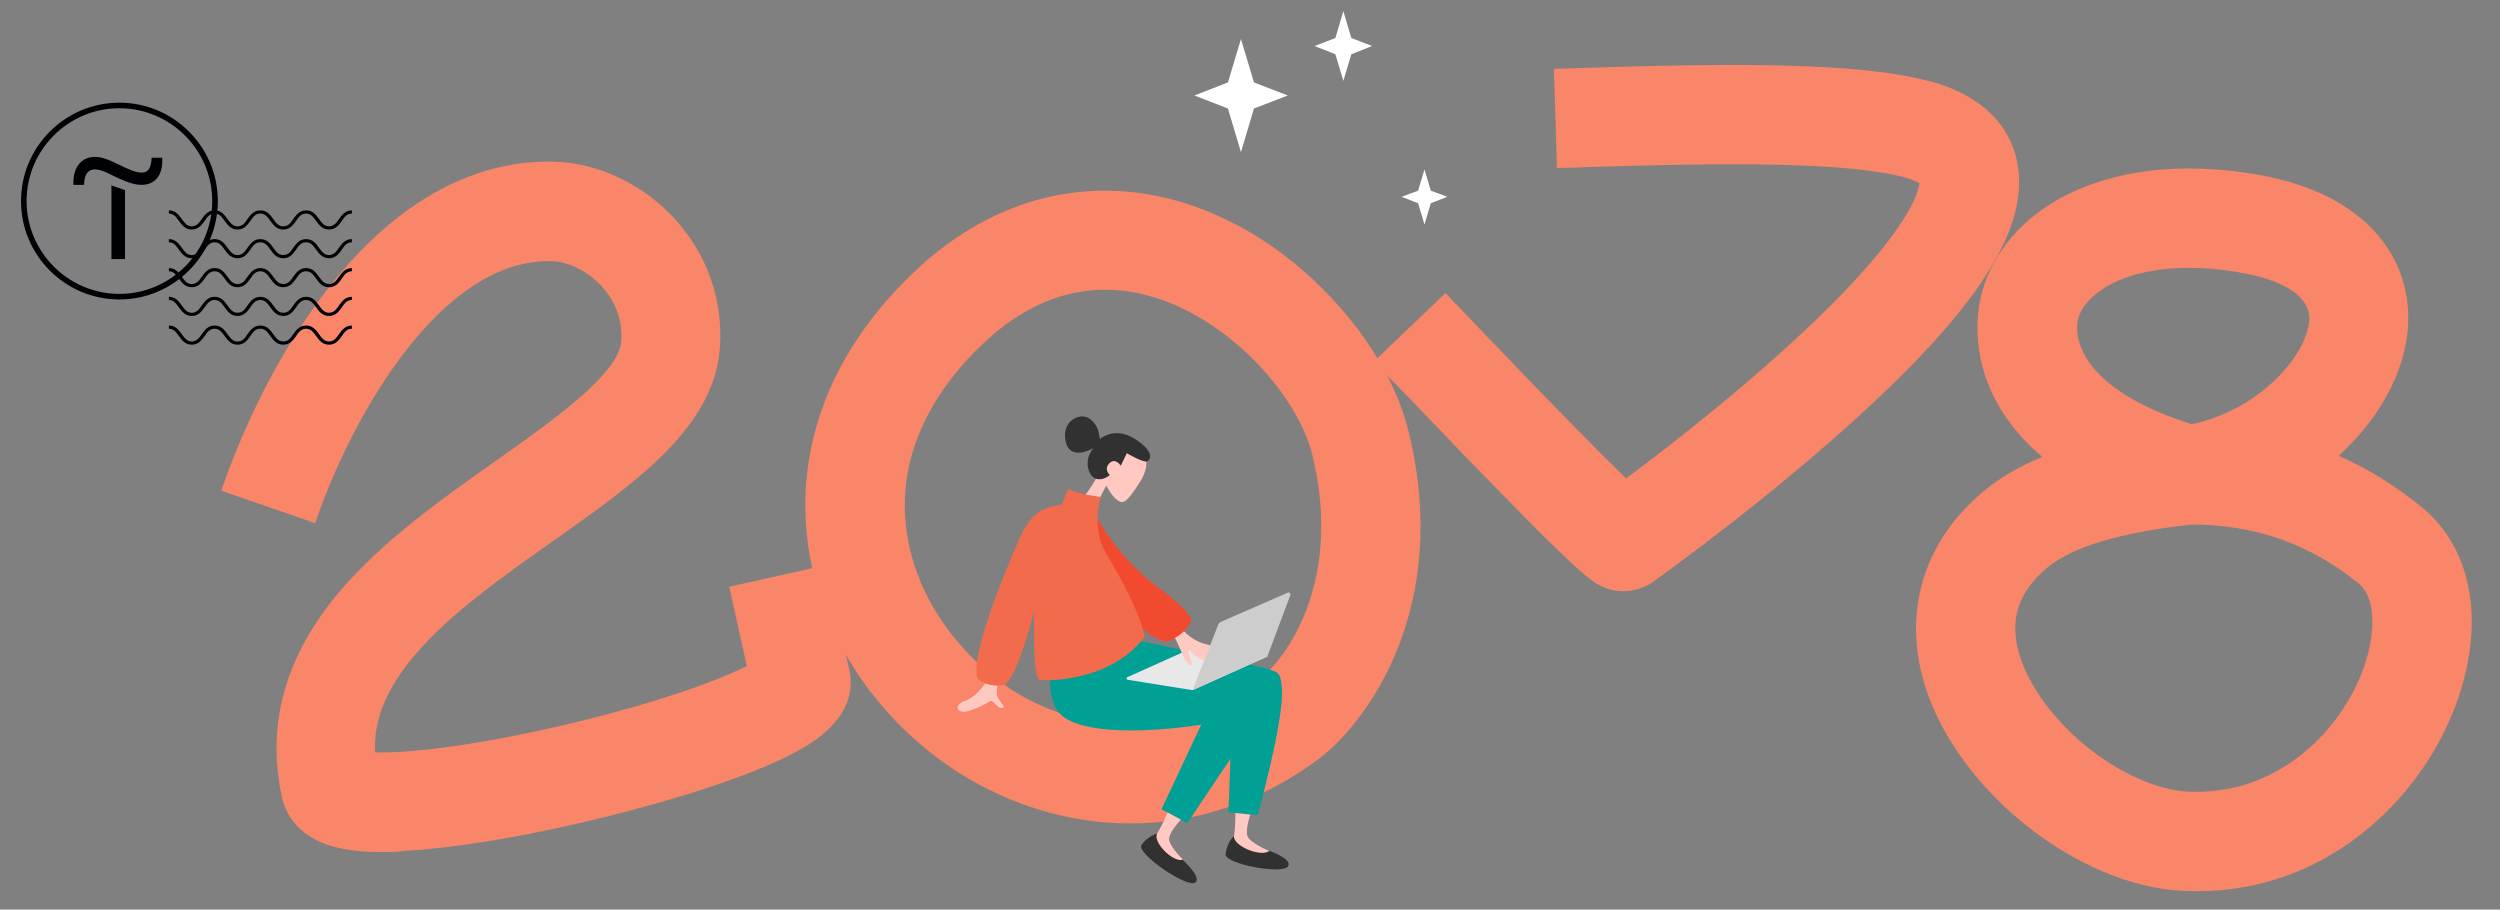 <?xml version="1.0" encoding="UTF-8"?> <!-- Generator: Adobe Illustrator 21.1.0, SVG Export Plug-In . SVG Version: 6.00 Build 0) --> <svg xmlns="http://www.w3.org/2000/svg" xmlns:xlink="http://www.w3.org/1999/xlink" id="Слой_1" x="0px" y="0px" viewBox="0 0 940 342" style="enable-background:new 0 0 940 342;" xml:space="preserve"><rect x="0" y="0" width="940" height="342" fill="#808080" stroke="none"/> <style type="text/css"> .st0{fill:#FA8669;} .st1{fill:#000105;} .st2{fill:#FFC9C2;} .st3{fill:#313131;} .st4{fill:#00A094;} .st5{fill:#E9E8E9;} .st6{fill:#CECDCD;} .st7{fill:#F24A2F;} .st8{fill:#F26B4C;} .st9{fill:#FFFFFF;} .st10{fill:none;stroke:#000000;stroke-width:2;stroke-miterlimit:10;} </style> <g id="Page-1_13_"> <g id="Path-5-Copy-16_2_"> <path class="st0" d="M143.9,320.4c-5.7,0-10.6-0.4-14.8-1.2c-17.1-3.2-21.8-13.6-23.1-19.5c-6-27.2,1.3-53.2,21.7-77.3 c16.2-19.1,38.8-35.1,58.7-49.1c21.8-15.4,46.4-32.8,47.2-45.1c0.6-9.7-3.6-16.5-7.3-20.5c-5.1-5.6-12.4-9.3-18.7-9.5 c-17.8-0.5-35.5,9.8-52.6,30.6c-14.3,17.5-27.7,42.2-36.5,67.9l-35.3-12.2c6-17.5,19.6-51,42.9-79.5 c24.4-29.8,52.9-45.1,82.5-44.2c16.4,0.5,33.3,8.5,45.2,21.6c12.1,13.3,18.1,30.3,16.9,48.1c-2,30.1-31.6,51-63,73.1 c-19,13.4-38.7,27.3-51.8,42.8c-10.6,12.5-15.4,24.1-14.9,36.5c10.8,0.3,34.3-1.7,71.1-10.3c34.2-8,58.3-16.8,68.7-22.2l-6.6-29.8 l36.4-8.1l8.7,39.1c1.7,7.5,0.4,18.4-15.2,28.3c-5.9,3.7-13.8,7.5-24.2,11.4c-17.8,6.8-42.2,13.8-66.9,19.3 c-23,5.1-44.4,8.4-60.4,9.3C149.8,320.3,146.8,320.4,143.9,320.4z"></path> </g> </g> <g id="Page-1_12_"> <g id="Path-2-Copy-10_2_"> <path class="st0" d="M425.2,309.6c-7.5,0-15-0.7-22.6-2.2c-29-5.7-55.3-22-74.1-45.8c-18.5-23.4-27.5-51.7-25.4-79.7 c2.4-31.5,18.6-61,46.9-85.3l0.3-0.2c15.1-12.5,31.6-20.3,48.9-23.3c15.7-2.7,31.7-1.5,47.6,3.7c13.7,4.5,34.1,14.2,53.7,35.1 c14.4,15.3,24.7,32.9,28.9,49.5C546.2,227.9,514.2,272,495,286C473.5,301.6,449.7,309.6,425.2,309.6z M374.2,125.1 c-20.5,17.6-32.2,38.3-33.8,59.7c-1.4,18.6,4.8,37.7,17.4,53.7c33.3,42.2,83.2,40.7,115.3,17.3l11,15.1l-11-15.1 c5.2-3.8,13.2-13.2,18.4-27.3c6.4-17.3,7-37.3,1.8-58c-5.2-20.6-28.9-48.7-58-58.3C413.6,105.2,393.1,109.5,374.2,125.1z"></path> </g> </g> <g id="Page-1_11_"> <g id="Path-3-Copy-14_2_"> <path class="st0" d="M610.4,222.3c-3.6,0-7.5-1-11.4-3.7c-1.1-0.8-2.3-1.7-3.8-3c-2-1.7-4.6-4.1-8-7.4 c-5.4-5.1-12.7-12.4-21.7-21.7c-10.2-10.3-22.7-23.3-35.5-36.7L516.5,136l27-25.8l13.5,14.1c26,27.2,44.2,45.7,54.4,55.6 c21.6-16.1,42.1-32.8,58.8-47.9c47-42.3,51.2-59.7,51.5-63.1c-0.8-0.5-2.5-1.4-5.9-2.3c-18.6-4.7-51-5.8-111.7-4l-18.7,0.6 l-1.1-37.3l18.7-0.6c65.3-2,99.4-0.6,122,5.1c10.8,2.7,29.5,10.3,33.5,30.8c4.7,24.4-14.5,54.6-62.3,97.7 c-20.8,18.8-47.2,40-74.4,59.7l-0.2,0.2C618.6,220.8,614.7,222.3,610.4,222.3z"></path> </g> </g> <g id="Page-1_10_"> <g id="Path-7-Copy-10_2_"> <path class="st0" d="M826.2,335.1c-2.1,0-4.2-0.1-6.4-0.2c-39-2.4-82.8-37.1-95.6-75.8c-9.2-28-1.4-55,21.4-74.2 c6.2-5.2,13.5-9.5,22.3-13.1c-15.8-13.4-24.4-30.1-24.4-48.9c0-15.3,7-29.6,19.6-40.4c19.2-16.4,49.6-22.7,83.5-17.2 c18.4,2.9,32.8,9.1,42.9,18.4c10.6,9.7,16.1,22.2,16,36.2c-0.1,17.2-9.2,35.5-24.8,50.2c-0.4,0.4-0.9,0.8-1.3,1.3 c11.1,4.9,21.5,11.4,31.3,19.4c19.5,16,24.1,45.1,12,76C909.2,301.4,874.3,335.1,826.2,335.1z M824.1,197.2 c-27.2,3.1-45,8.4-54.4,16.3c-11.3,9.5-14.5,20.3-10,33.9c3.9,11.7,13.3,24.1,25.7,34c12,9.5,25.7,15.5,36.6,16.2 c32.7,2,56.7-20.9,66-44.5c5.7-14.6,5.3-28.3-0.9-33.5C868.9,204.7,848.3,197.3,824.1,197.2z M823.3,100.7 c-15.2,0-28,3.6-35.8,10.3c-3,2.5-6.5,6.6-6.5,12c0,14.6,16,28.1,43.1,36.5c11.4-2.4,22.5-8.2,31.1-16.4c8-7.6,13-16.5,13.1-23.4 c0-4.9-3.5-13.6-27.5-17.5C834.7,101.2,828.8,100.7,823.3,100.7z"></path> </g> </g> <g> <path class="st1" d="M47,71.5v25.9h-5.1V69.7L47,71.5z"></path> </g> <g> <path class="st1" d="M27.6,69.2c-0.2-6.7,3.4-10.2,8-10.2c2.8,0,5,0.9,9.5,3.1c3.4,1.6,5.8,2.8,8.3,2.8c2.4,0,3.5-2,3.6-5.6h4 c0.4,7.5-3.5,10.2-7.7,10.2c-2.7,0-5.1-0.8-9.7-2.9c-3.2-1.6-5.6-2.9-8-2.9c-2.4,0-3.9,1.7-4,5.8h-4V69.2z"></path> </g> <g> <path class="st1" d="M44.9,112.6c-20.4,0-37-16.6-37-37s16.6-37,37-37s37,16.6,37,37S65.2,112.6,44.9,112.6z M44.9,40.7 c-19.3,0-34.9,15.7-34.9,34.9s15.7,34.9,34.9,34.9s34.9-15.7,34.9-34.9S64.1,40.7,44.9,40.7z"></path> </g> <g> <path class="st1" d="M132.3,80.3c-1.9,0-2.8,1.3-3.8,2.8c-1.1,1.5-2.3,3.2-4.8,3.2s-3.7-1.7-4.8-3.2c-1.1-1.5-2-2.8-3.8-2.8 c-1.9,0-2.8,1.3-3.8,2.8c-1.1,1.5-2.3,3.2-4.8,3.2c-2.5,0-3.7-1.7-4.8-3.2c-1.1-1.5-2-2.8-3.8-2.8c-1.9,0-2.8,1.3-3.8,2.8 c-1.1,1.5-2.3,3.2-4.8,3.2c-2.5,0-3.7-1.7-4.8-3.2c-1.1-1.5-2-2.8-3.8-2.8s-2.8,1.3-3.8,2.8c-1.1,1.5-2.3,3.2-4.8,3.2 s-3.7-1.7-4.8-3.2c-1.1-1.5-2-2.8-3.8-2.8v-1.2c2.5,0,3.7,1.7,4.8,3.2c1.1,1.5,2,2.8,3.8,2.8s2.8-1.3,3.8-2.8 c1.1-1.5,2.3-3.2,4.8-3.2c2.5,0,3.7,1.7,4.8,3.2c1.1,1.5,2,2.8,3.8,2.8c1.9,0,2.8-1.3,3.8-2.8c1.1-1.5,2.3-3.2,4.8-3.2 c2.5,0,3.7,1.7,4.8,3.2c1.1,1.5,2,2.8,3.8,2.8c1.9,0,2.8-1.3,3.8-2.8c1.1-1.5,2.3-3.2,4.8-3.2c2.5,0,3.7,1.7,4.8,3.2 c1.1,1.5,2,2.8,3.8,2.8s2.8-1.3,3.8-2.8c1.1-1.5,2.3-3.2,4.8-3.2"></path> </g> <g> <path class="st1" d="M132.3,91.1c-1.9,0-2.8,1.3-3.8,2.8c-1.1,1.5-2.3,3.2-4.8,3.2s-3.7-1.7-4.8-3.2c-1.1-1.5-2-2.8-3.8-2.8 c-1.9,0-2.8,1.3-3.8,2.8c-1.1,1.5-2.3,3.2-4.8,3.2c-2.5,0-3.7-1.7-4.8-3.2c-1.1-1.5-2-2.8-3.8-2.8c-1.9,0-2.8,1.3-3.8,2.8 c-1.1,1.5-2.3,3.2-4.8,3.2c-2.5,0-3.7-1.7-4.8-3.2c-1.1-1.5-2-2.8-3.8-2.8s-2.8,1.3-3.8,2.8c-1.1,1.5-2.3,3.2-4.8,3.2 s-3.7-1.7-4.8-3.2c-1.1-1.5-2-2.8-3.8-2.8v-1.2c2.5,0,3.7,1.7,4.8,3.2c1.1,1.5,2,2.8,3.8,2.8s2.8-1.3,3.8-2.8 c1.1-1.5,2.3-3.2,4.8-3.2c2.5,0,3.7,1.7,4.8,3.2c1.1,1.5,2,2.8,3.8,2.8c1.9,0,2.8-1.3,3.8-2.8c1.1-1.5,2.3-3.2,4.8-3.2 c2.5,0,3.7,1.7,4.8,3.2c1.1,1.5,2,2.8,3.8,2.8c1.9,0,2.8-1.3,3.8-2.8c1.1-1.5,2.3-3.2,4.8-3.2c2.5,0,3.7,1.7,4.8,3.2 c1.1,1.5,2,2.8,3.8,2.8s2.8-1.3,3.8-2.8c1.1-1.5,2.3-3.2,4.8-3.2"></path> </g> <g> <path class="st1" d="M132.3,102c-1.9,0-2.8,1.3-3.8,2.8c-1.1,1.5-2.3,3.2-4.8,3.2s-3.7-1.7-4.8-3.2c-1.1-1.5-2-2.8-3.8-2.8 c-1.9,0-2.8,1.3-3.8,2.8c-1.1,1.5-2.3,3.2-4.8,3.2c-2.5,0-3.7-1.7-4.8-3.2c-1.1-1.5-2-2.8-3.8-2.8c-1.9,0-2.8,1.3-3.8,2.8 c-1.1,1.5-2.3,3.2-4.8,3.2c-2.5,0-3.7-1.7-4.8-3.2c-1.1-1.5-2-2.8-3.8-2.8s-2.8,1.3-3.8,2.8c-1.1,1.5-2.3,3.2-4.8,3.2 s-3.7-1.7-4.8-3.2c-1.1-1.5-2-2.8-3.8-2.8v-1.2c2.5,0,3.7,1.7,4.8,3.2c1.1,1.5,2,2.8,3.8,2.8s2.8-1.3,3.8-2.8 c1.1-1.5,2.3-3.2,4.8-3.2c2.5,0,3.7,1.7,4.8,3.2c1.1,1.5,2,2.8,3.8,2.8c1.9,0,2.8-1.3,3.8-2.8c1.1-1.5,2.3-3.2,4.8-3.2 c2.5,0,3.7,1.7,4.8,3.2c1.1,1.5,2,2.8,3.8,2.8c1.9,0,2.8-1.3,3.8-2.8c1.1-1.5,2.3-3.2,4.8-3.2c2.5,0,3.7,1.7,4.8,3.2 c1.1,1.5,2,2.8,3.8,2.8s2.8-1.3,3.8-2.8c1.1-1.5,2.3-3.2,4.8-3.2"></path> </g> <g> <path class="st1" d="M132.3,112.8c-1.9,0-2.8,1.3-3.8,2.8c-1.1,1.5-2.3,3.2-4.8,3.2s-3.7-1.7-4.8-3.2c-1.1-1.5-2-2.8-3.8-2.8 c-1.9,0-2.8,1.3-3.8,2.8c-1.1,1.5-2.3,3.2-4.8,3.2c-2.5,0-3.7-1.7-4.8-3.2c-1.1-1.5-2-2.8-3.8-2.8c-1.9,0-2.8,1.3-3.8,2.8 c-1.1,1.5-2.3,3.2-4.8,3.2c-2.5,0-3.7-1.7-4.8-3.2c-1.1-1.5-2-2.8-3.8-2.8s-2.8,1.3-3.8,2.8c-1.1,1.5-2.3,3.2-4.8,3.2 s-3.7-1.7-4.8-3.2c-1.1-1.5-2-2.8-3.8-2.8v-1.2c2.5,0,3.7,1.7,4.8,3.2c1.1,1.5,2,2.8,3.8,2.8s2.8-1.3,3.8-2.8 c1.1-1.5,2.3-3.2,4.8-3.2c2.5,0,3.7,1.7,4.8,3.2c1.1,1.5,2,2.8,3.8,2.8c1.9,0,2.8-1.3,3.8-2.8c1.1-1.5,2.3-3.2,4.8-3.2 c2.5,0,3.7,1.7,4.8,3.2c1.1,1.5,2,2.8,3.8,2.8c1.9,0,2.8-1.3,3.8-2.8c1.1-1.5,2.3-3.2,4.8-3.2c2.5,0,3.7,1.7,4.8,3.2 c1.1,1.5,2,2.8,3.8,2.8s2.8-1.3,3.8-2.8c1.1-1.5,2.3-3.2,4.8-3.2"></path> </g> <g> <path class="st1" d="M132.3,123.6c-1.9,0-2.8,1.3-3.8,2.8c-1.1,1.5-2.3,3.2-4.8,3.2s-3.7-1.7-4.8-3.2c-1.1-1.5-2-2.8-3.8-2.8 c-1.9,0-2.8,1.3-3.8,2.8c-1.1,1.5-2.3,3.2-4.8,3.2c-2.5,0-3.7-1.7-4.8-3.2c-1.1-1.5-2-2.8-3.8-2.8c-1.9,0-2.8,1.3-3.8,2.8 c-1.1,1.5-2.3,3.2-4.8,3.2c-2.5,0-3.7-1.7-4.8-3.2c-1.1-1.5-2-2.8-3.8-2.8s-2.8,1.3-3.8,2.8c-1.1,1.5-2.3,3.2-4.8,3.2 s-3.7-1.7-4.8-3.2c-1.1-1.5-2-2.8-3.8-2.8v-1.2c2.5,0,3.7,1.7,4.8,3.2c1.1,1.5,2,2.8,3.8,2.8s2.8-1.3,3.8-2.8 c1.1-1.5,2.3-3.2,4.8-3.2c2.5,0,3.7,1.7,4.8,3.2c1.1,1.5,2,2.8,3.8,2.8c1.9,0,2.8-1.3,3.8-2.8c1.1-1.5,2.3-3.2,4.8-3.2 c2.5,0,3.7,1.7,4.8,3.2c1.1,1.5,2,2.8,3.8,2.8c1.9,0,2.8-1.3,3.8-2.8c1.1-1.5,2.3-3.2,4.8-3.2c2.5,0,3.7,1.7,4.8,3.2 c1.1,1.5,2,2.8,3.8,2.8s2.8-1.3,3.8-2.8c1.1-1.5,2.3-3.2,4.8-3.2"></path> </g> <g> <g> <path class="st2" d="M403.6,190.5c0,0,3.4-1.4,9.1-11.5c0,0,0.9-19,14.9-10.1c0,0,6.9,2.8,1.1,12.2c-5.8,9.4-7,7.9-8.3,7.1 c-2.5-1.5-4.4-5.6-4.4-5.6s-4.6,7.7-4.5,11.3C411.7,197.4,403.6,190.5,403.6,190.5z"></path> </g> <g> <path class="st3" d="M417.3,178.6c0,0-2.5,2.3-5.2,1.4c-2.7-0.8-5-6.6-1-11.5c0,0-8.7,5.2-10.4-2.5c-1.7-7.7,5.2-10.9,8.6-8.8 c3.2,2,3.9,4.9,4.2,7.9c0,0,5.6-5,13.3,0c7.1,4.6,6,7.4,4.7,8.3c-1.3,0.9-7.8-3-7.8-3l-2.3,4.7c0,0-2-3.2-4.3-0.9 C414.9,176.6,417.3,178.6,417.3,178.6z"></path> </g> <g> <path class="st4" d="M463.2,270.1l-1.3,35.3l11,1c0,0,9.9-35.4,9.1-47.4c-0.5-7-1.6-6.2-7.1-7.9s-52-11.3-52-11.3l-26.1,6.1 c0,0-4.6,11.8,0.4,20.7C403.9,278.8,445.7,274.7,463.2,270.1z"></path> </g> <g> <path class="st5" d="M448.4,259.5l-24.4-3.9c-0.5-0.1-0.6-0.8-0.1-1l25.2-11.3c1.1-0.5,2.4-0.7,3.7-0.5l23.8,4"></path> </g> <g> <path class="st6" d="M448.4,259.5L458,235c0.2-0.6,0.7-1.1,1.3-1.3l25-10.9c0.5-0.2,1.1,0.3,0.9,0.9l-8.7,23.2L448.4,259.5z"></path> </g> <g> <path class="st2" d="M444.8,236.9c0,0,3.2,4.4,10.3,5.7l-2.3,5.8c0,0-3.1-0.9-5-3.3s-0.2,2.6,0.3,4.3c0.5,1.7-2.1,0.2-3.3-2.9 c-1.2-3.1-3.8-8.3-3.8-8.3L444.8,236.9z"></path> </g> <g> <path class="st2" d="M371.4,255.3c0,0-3.2,6.4-8.8,8.3c-3.5,1.2-3.4,4.4,0.5,4c1.1-0.1,6.7-2.2,8.6-3.7s3.1,2.7,5.1,2.3 c2-0.4-1.9-2.8-2-5.3c-0.1-3.3,1.1-5.7,1.1-5.7H371.4z"></path> </g> <g> <path class="st7" d="M438.9,241.3c-11.1-2.1-17.2-15.2-26.5-29.9l-0.7-18.8c-1.3-0.9,8,16.8,23.9,28.4 c12.1,8.8,12.3,12.1,12.3,12.1C446.4,238.5,438.9,241.3,438.9,241.3z"></path> </g> <g> <path class="st8" d="M430.4,239.5c0,0-0.9-8.8-14.5-31.4c-5.8-9.6-2-21.2-2-21.2c-10.1-1.5-12.3-3-12.3-3l-2.4,5.9 c-12,1.1-14.3,8.9-19.5,21.2c-3.9,9.3-14.7,36.3-12.2,44.1c0,0,2,1.8,4.8,2.4c3.4,0.7,5.7-0.1,5.7-0.1 c5.1-4.5,10.8-27.4,10.8-27.4c0.2,8.5-0.6,22.5,2,25.7C390.8,255.7,416.3,257.7,430.4,239.5z"></path> </g> <g> <polygon class="st4" points="455,265.4 436.7,304.3 446.4,309.5 473.3,269.4 "></polygon> </g> <g> <path class="st2" d="M439,305.5c0,0-3,7.4-5.5,10c0,0,7,11.3,11.2,7.6c0,0-5.5-5.3-5.1-8c0.4-2.7,4.4-6.9,4.4-6.9L439,305.5z"></path> </g> <g> <path class="st3" d="M435.1,313.4c0,0-3.7,1.1-5.9,4.3c-2.1,3.1,17.3,16.5,20.3,14.1c2.4-2-4.8-8.5-4.8-8.5 C440.9,324.3,433.3,316.5,435.1,313.4z"></path> </g> <g> <path class="st2" d="M464.5,305.7c0,0,0.1,8-1.1,11.4c0,0,11.5,8,13.9,2.9c0,0-7.7-3.2-8.3-5.8c-0.7-2.7,1.1-7.9,1.1-7.9 L464.5,305.7z"></path> </g> <g> <path class="st3" d="M464,314.4c0,0-2.4,1.6-3.2,6.7c-0.6,3.7,21.8,8,23.6,4.5c1.4-2.7-7.1-5.7-7.1-5.7 C474.2,322.5,463.5,318,464,314.4z"></path> </g> </g> <g id="Слой_2"> <polygon class="st9" points="466.6,14.7 471.5,31 484.2,35.9 471.5,40.8 466.6,57.2 461.7,40.8 449.1,35.9 461.7,31 "></polygon> </g> <g id="Слой_2_1_"> <polygon class="st9" points="535.6,63.7 538,71.7 544.2,74 538,76.4 535.6,84.4 533.2,76.4 527,74 533.2,71.7 "></polygon> </g> <g id="Слой_2_2_"> <polygon class="st9" points="505.1,4.2 508.1,14.3 515.9,17.3 508.1,20.4 505.1,30.4 502.1,20.4 494.3,17.3 502.1,14.3 "></polygon> </g> </svg> 
